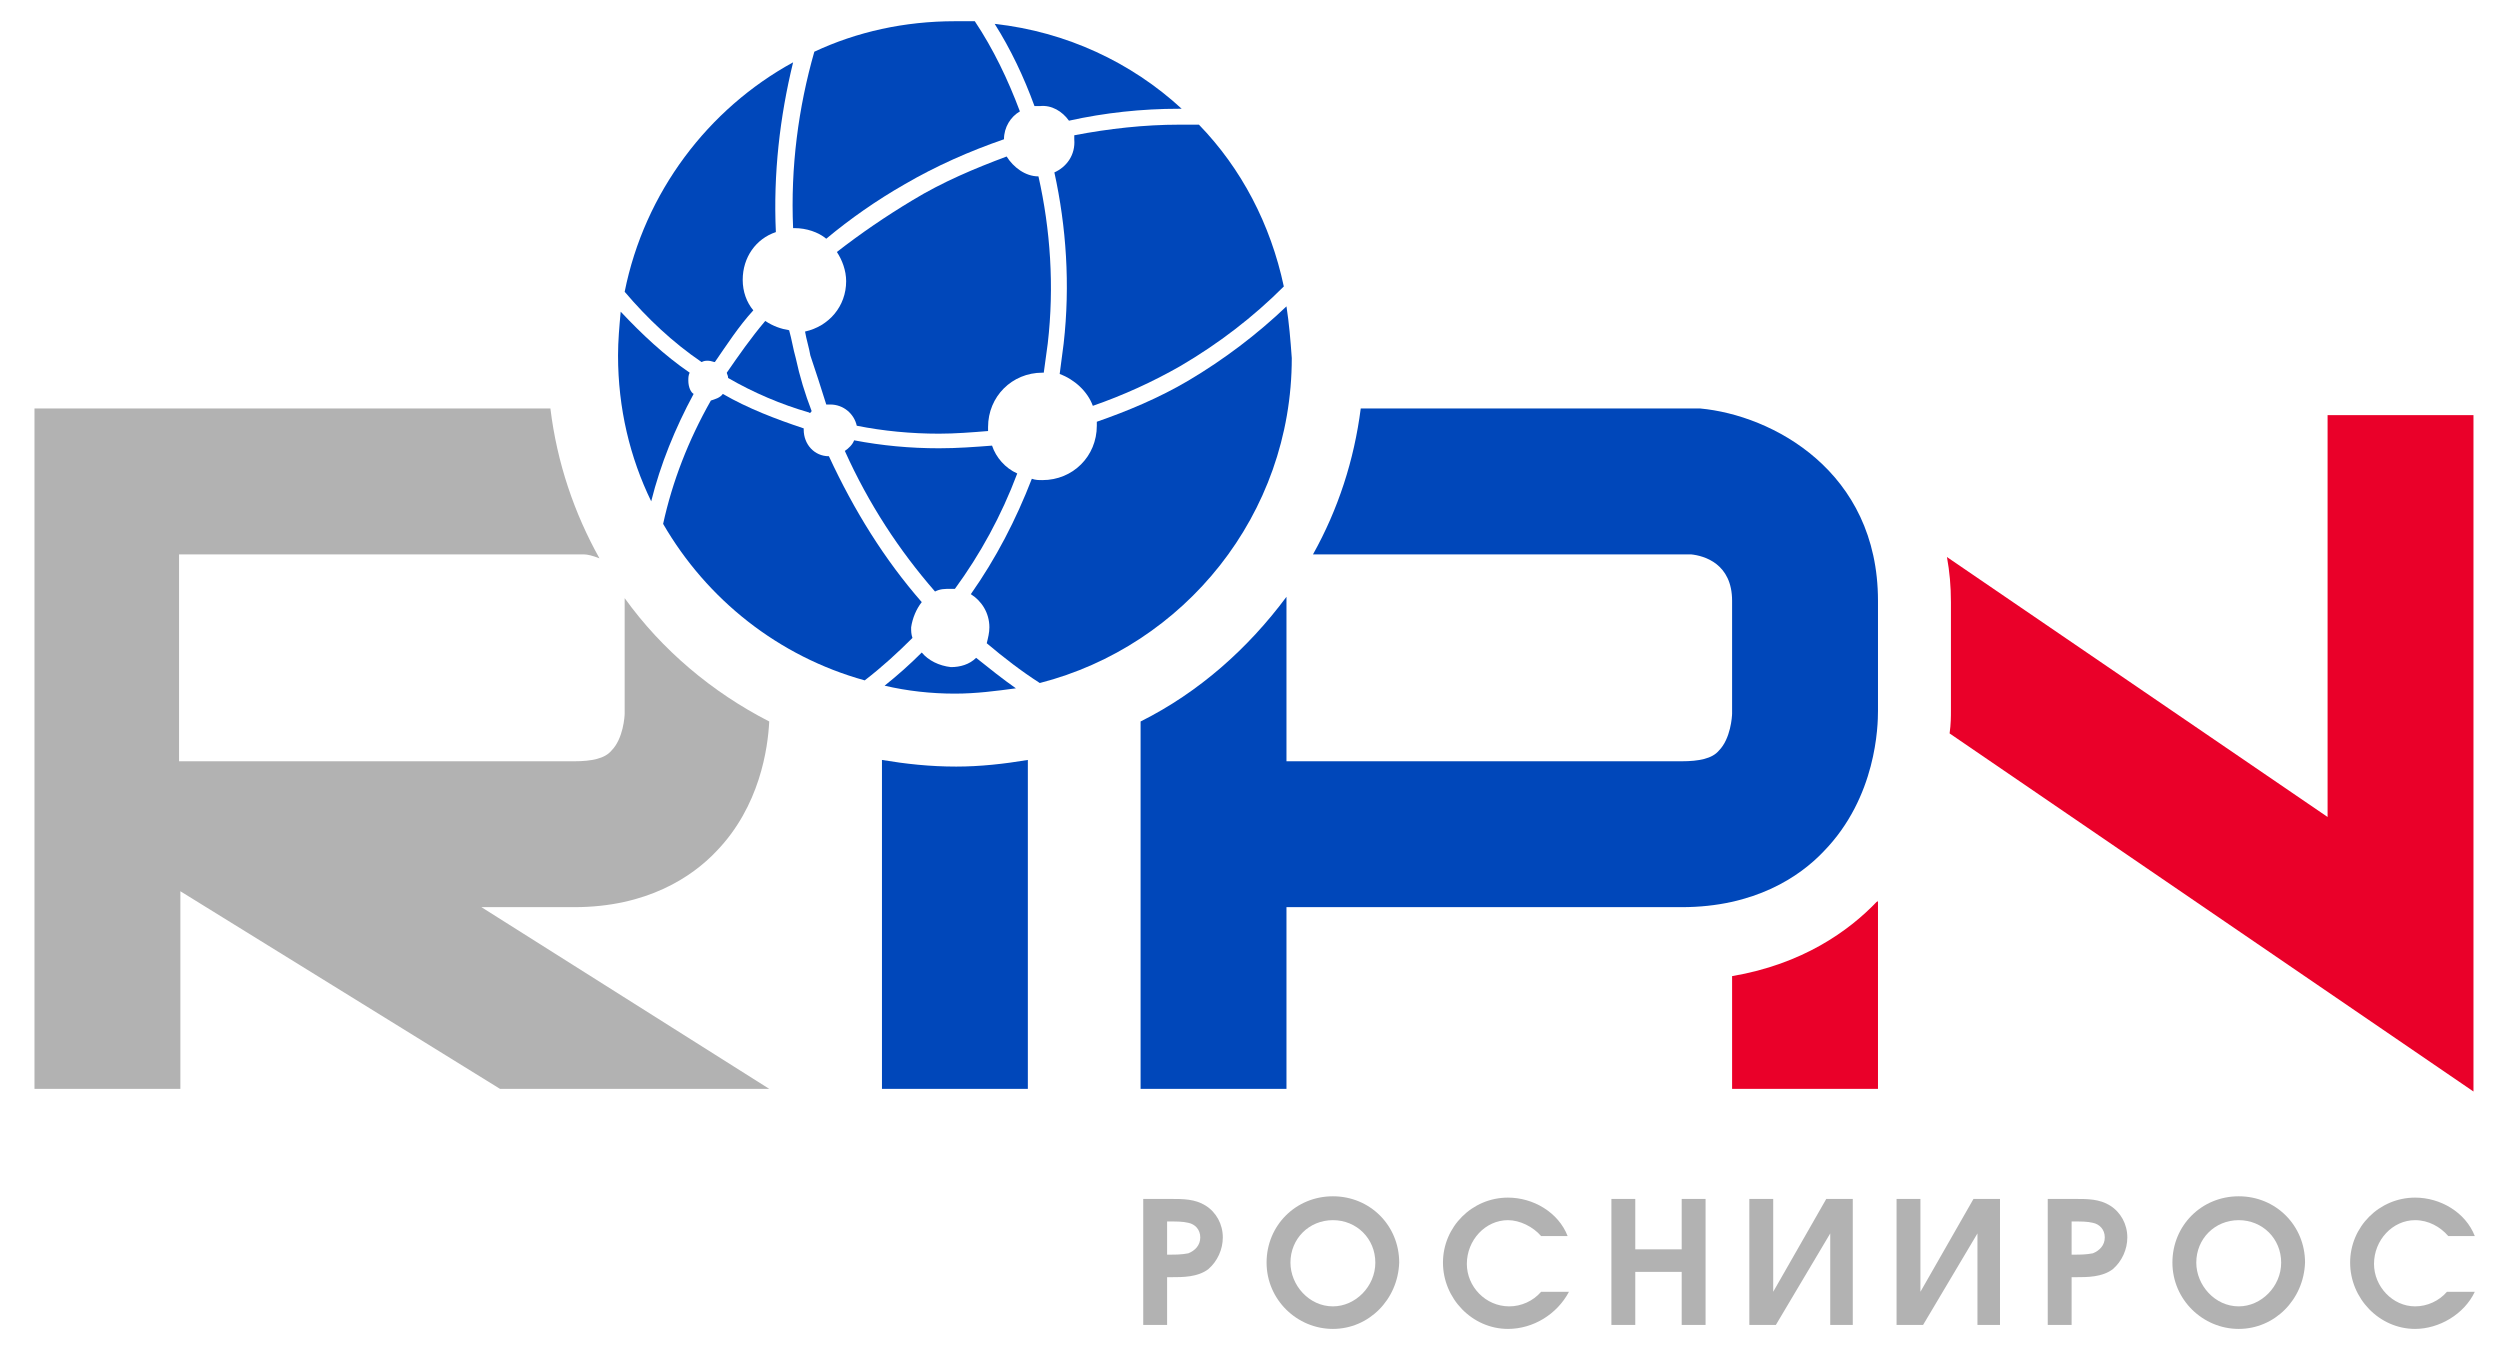 <?xml version="1.0" encoding="utf-8"?>
<!-- Generator: Adobe Illustrator 27.8.1, SVG Export Plug-In . SVG Version: 6.00 Build 0)  -->
<svg version="1.1" id="Layer_1" xmlns="http://www.w3.org/2000/svg" xmlns:xlink="http://www.w3.org/1999/xlink" x="0px" y="0px"
	 viewBox="0 0 188.5 102.1" style="enable-background:new 0 0 188.5 102.1;" xml:space="preserve">
<style type="text/css">
	.st0{fill:#EA0029;}
	.st1{fill:#B2B2B2;}
	.st2{fill:#0047BA;}
</style>
<g>
	<g>
		<path class="st0" d="M175.5,31.2v30.4l-28.7-19.6c0.2,1.1,0.3,2.2,0.3,3.4v8.2c0,0.4,0,1-0.1,1.7l39.5,27v-51H175.5z"/>
		<path class="st0" d="M141.5,68c-2.1,2.2-5.6,4.7-10.9,5.6v8.5h11V67.9C141.6,68,141.5,68,141.5,68z"/>
	</g>
	<g>
		<path class="st1" d="M86.1,90.4h2.2c0.9,0,1.8,0,2.6,0.5c0.8,0.5,1.3,1.4,1.3,2.4c0,0.9-0.4,1.8-1.1,2.4c-0.8,0.6-1.9,0.6-2.8,0.6
			h-0.3v3.6h-1.8V90.4z M89.6,94.5c0.5-0.2,0.9-0.6,0.9-1.2c0-0.6-0.4-1-0.9-1.1c-0.4-0.1-0.9-0.1-1.3-0.1h-0.3v2.5h0.3
			C88.6,94.6,89.1,94.6,89.6,94.5z"/>
		<path class="st1" d="M100.5,100.2c-2.7,0-5-2.2-5-5c0-2.8,2.2-5,5-5c2.8,0,5,2.2,5,5C105.4,98,103.2,100.2,100.5,100.2z
			 M100.5,98.5c1.7,0,3.2-1.5,3.2-3.3c0-1.8-1.4-3.2-3.2-3.2c-1.8,0-3.2,1.4-3.2,3.2C97.3,96.9,98.7,98.5,100.5,98.5z"/>
		<path class="st1" d="M113.7,100.2c-2.7,0-4.9-2.3-4.9-5c0-2.7,2.2-4.9,4.9-4.9c1.9,0,3.8,1.1,4.5,2.9h-2c-0.6-0.7-1.6-1.2-2.5-1.2
			c-1.7,0-3.1,1.5-3.1,3.3c0,1.7,1.4,3.2,3.2,3.2c0.9,0,1.8-0.4,2.4-1.1h2.1C117.4,99.1,115.6,100.2,113.7,100.2z"/>
		<path class="st1" d="M123.3,90.4v3.8h3.5v-3.8h1.8v9.5h-1.8v-4h-3.5v4h-1.8v-9.5H123.3z"/>
		<path class="st1" d="M139.8,99.9H138V93l-4.1,6.9h-2v-9.5h1.8v7l4-7h2V99.9z"/>
		<path class="st1" d="M150.9,99.9h-1.8V93l-4.1,6.9h-2v-9.5h1.8v7l4-7h2V99.9z"/>
		<path class="st1" d="M154.3,90.4h2.2c0.9,0,1.8,0,2.6,0.5c0.8,0.5,1.3,1.4,1.3,2.4c0,0.9-0.4,1.8-1.1,2.4
			c-0.8,0.6-1.9,0.6-2.8,0.6h-0.3v3.6h-1.8V90.4z M157.8,94.5c0.5-0.2,0.9-0.6,0.9-1.2c0-0.6-0.4-1-0.9-1.1
			c-0.4-0.1-0.9-0.1-1.3-0.1h-0.3v2.5h0.3C156.8,94.6,157.3,94.6,157.8,94.5z"/>
		<path class="st1" d="M168.8,100.2c-2.7,0-5-2.2-5-5c0-2.8,2.2-5,5-5c2.8,0,5,2.2,5,5C173.7,98,171.5,100.2,168.8,100.2z
			 M168.8,98.5c1.7,0,3.2-1.5,3.2-3.3c0-1.8-1.4-3.2-3.2-3.2c-1.8,0-3.2,1.4-3.2,3.2C165.6,96.9,167,98.5,168.8,98.5z"/>
		<path class="st1" d="M182.1,100.2c-2.7,0-4.9-2.3-4.9-5c0-2.7,2.2-4.9,4.9-4.9c1.9,0,3.8,1.1,4.5,2.9h-2c-0.6-0.7-1.5-1.2-2.5-1.2
			c-1.7,0-3.1,1.5-3.1,3.3c0,1.7,1.4,3.2,3.1,3.2c0.9,0,1.8-0.4,2.4-1.1h2.1C185.8,99.1,183.9,100.2,182.1,100.2z"/>
		<g>
			<g>
				<path class="st2" d="M61.2,31c-0.5-1.3-0.9-2.6-1.2-4c-0.2-0.7-0.3-1.4-0.5-2.1c-0.6-0.1-1.2-0.3-1.8-0.7
					c-1.1,1.3-2,2.6-2.9,3.9c0,0.1,0.1,0.2,0.1,0.4c1.9,1.1,4,2,6.1,2.6C61.1,31.2,61.1,31.1,61.2,31z"/>
				<path class="st2" d="M53.9,27.3c0.9-1.3,1.8-2.7,2.9-3.9C56.3,22.8,56,22,56,21.1c0-1.7,1-3.1,2.5-3.6
					c-0.2-4.4,0.3-8.7,1.3-12.8C53.4,8.2,48.6,14.5,47.1,22c1.7,2,3.6,3.8,5.8,5.3c0.2-0.1,0.3-0.1,0.5-0.1
					C53.6,27.2,53.8,27.3,53.9,27.3z"/>
				<path class="st2" d="M62.3,18c1.8-1.5,3.8-2.9,5.9-4.1c2.4-1.4,4.9-2.5,7.5-3.4c0-0.9,0.5-1.7,1.2-2.1c-0.9-2.4-2-4.7-3.4-6.8
					c-0.5,0-1,0-1.5,0c-3.8,0-7.4,0.8-10.6,2.3c-1.2,4.2-1.8,8.7-1.6,13.3c0,0,0.1,0,0.1,0C60.8,17.2,61.7,17.5,62.3,18z"/>
				<path class="st2" d="M80.6,9.1c2.7-0.6,5.5-0.9,8.3-0.9c0.1,0,0.1,0,0.2,0C85.3,4.7,80.4,2.4,75,1.8c1.2,1.9,2.2,4,3,6.2
					c0.1,0,0.3,0,0.4,0C79.3,7.9,80.1,8.4,80.6,9.1z"/>
				<path class="st2" d="M79.5,13c0.9,4.1,1.2,8.5,0.7,12.9c-0.1,0.8-0.2,1.5-0.3,2.3c1.1,0.4,2.1,1.3,2.5,2.4
					c2.3-0.8,4.5-1.8,6.6-3c2.9-1.7,5.5-3.7,7.8-6c-1-4.7-3.2-8.9-6.4-12.2c-0.5,0-1,0-1.5,0c-2.6,0-5.3,0.3-7.9,0.8
					c0,0.1,0,0.2,0,0.3C81.1,11.7,80.4,12.6,79.5,13z"/>
				<path class="st2" d="M97,23.1c-2.2,2.1-4.7,4-7.4,5.6c-2.2,1.3-4.6,2.3-6.9,3.1c0,0.1,0,0.2,0,0.3c0,2.3-1.8,4.1-4.1,4.1
					c-0.3,0-0.5,0-0.8-0.1c-1.2,3.1-2.7,6-4.6,8.7c0.8,0.5,1.4,1.4,1.4,2.5c0,0.4-0.1,0.8-0.2,1.2c1.3,1.1,2.6,2.1,4,3
					c10.9-2.8,19-12.7,19-24.5C97.3,25.6,97.2,24.4,97,23.1z"/>
				<path class="st2" d="M62.3,30.5c0.1,0,0.2,0,0.3,0c1,0,1.8,0.7,2,1.6c2,0.4,4.1,0.6,6.2,0.6c1.2,0,2.5-0.1,3.7-0.2
					c0-0.1,0-0.2,0-0.3c0-2.3,1.8-4.1,4.1-4.1c0,0,0.1,0,0.1,0c0.1-0.7,0.2-1.5,0.3-2.2c0.5-4.3,0.2-8.6-0.7-12.6
					c-1,0-1.9-0.7-2.4-1.5c-2.4,0.9-4.8,1.9-7.1,3.3c-2,1.2-3.9,2.5-5.7,3.9c0.4,0.6,0.7,1.4,0.7,2.2c0,1.9-1.3,3.4-3.1,3.8
					c0.1,0.6,0.3,1.2,0.4,1.8C61.5,28,61.9,29.2,62.3,30.5z"/>
				<path class="st2" d="M69.5,45.4c-2.8-3.2-5.1-6.9-7-11c-1.1,0-1.9-0.9-1.9-2c0,0,0-0.1,0-0.1c-2.1-0.7-4.2-1.5-6.1-2.6
					c-0.2,0.3-0.6,0.4-0.9,0.5c-1.7,3-2.9,6.1-3.6,9.3c3.3,5.7,8.7,10,15.2,11.8c1.3-1,2.5-2.1,3.6-3.2c-0.1-0.3-0.1-0.5-0.1-0.8
					C68.8,46.6,69.1,45.9,69.5,45.4z"/>
				<path class="st2" d="M69.5,49.2C69.5,49.2,69.5,49.2,69.5,49.2c-0.9,0.9-1.8,1.7-2.8,2.5c1.7,0.4,3.5,0.6,5.3,0.6
					c1.6,0,3.1-0.2,4.6-0.4c-1-0.7-2-1.5-3-2.3c-0.5,0.5-1.2,0.7-1.9,0.7C70.8,50.2,70,49.8,69.5,49.2z"/>
				<path class="st2" d="M51.9,28.7c0-0.2,0-0.4,0.1-0.6c-1.9-1.3-3.6-2.9-5.2-4.6c-0.1,1.1-0.2,2.2-0.2,3.3c0,4,0.9,7.7,2.5,11
					c0.7-2.8,1.8-5.5,3.2-8.1C52.1,29.6,51.9,29.2,51.9,28.7z"/>
				<path class="st2" d="M74.8,33.6c-1.3,0.1-2.6,0.2-4,0.2c-2.2,0-4.3-0.2-6.4-0.6c-0.1,0.3-0.4,0.6-0.7,0.8
					c1.8,4,4.1,7.5,6.8,10.6c0.4-0.2,0.7-0.2,1.2-0.2c0.1,0,0.2,0,0.3,0c1.9-2.6,3.5-5.5,4.7-8.7C75.8,35.3,75.1,34.5,74.8,33.6z"/>
			</g>
			<path class="st2" d="M66.5,57.3v24.8h11V57.3c-1.8,0.3-3.6,0.5-5.4,0.5C70.1,57.8,68.3,57.6,66.5,57.3z"/>
			<path class="st2" d="M141.6,53.6v-8.3c0-9.8-8-14-13.4-14.5l-25.6,0c-0.5,3.9-1.7,7.6-3.6,11h28.5c1,0.1,3.1,0.7,3.1,3.5v8.3
				l0,0.2c0,0.2-0.1,1.9-1,2.8c-0.5,0.6-1.5,0.8-2.8,0.8H97V45c-2.9,3.9-6.6,7.2-11,9.4v27.7h11V68.4h29.8c5.5,0,8.9-2.3,10.7-4.2
				C141.5,60.1,141.6,54.7,141.6,53.6z"/>
		</g>
	</g>
	<path class="st1" d="M47.1,45.1c0,0.1,0,0.1,0,0.2v8.3l0,0.2c0,0.2-0.1,1.9-1,2.8c-0.5,0.6-1.5,0.8-2.8,0.8H13.5V41.8H44
		c0.3,0,0.7,0.1,1.2,0.3c-1.9-3.4-3.2-7.2-3.7-11.3l-38.9,0v51.3h11V67.2l24.1,14.9H58L36.3,68.4h7c5.5,0,8.9-2.3,10.7-4.2
		c3.3-3.4,3.9-7.8,4-9.8C53.7,52.2,49.9,49,47.1,45.1z"/>
</g>
</svg>
